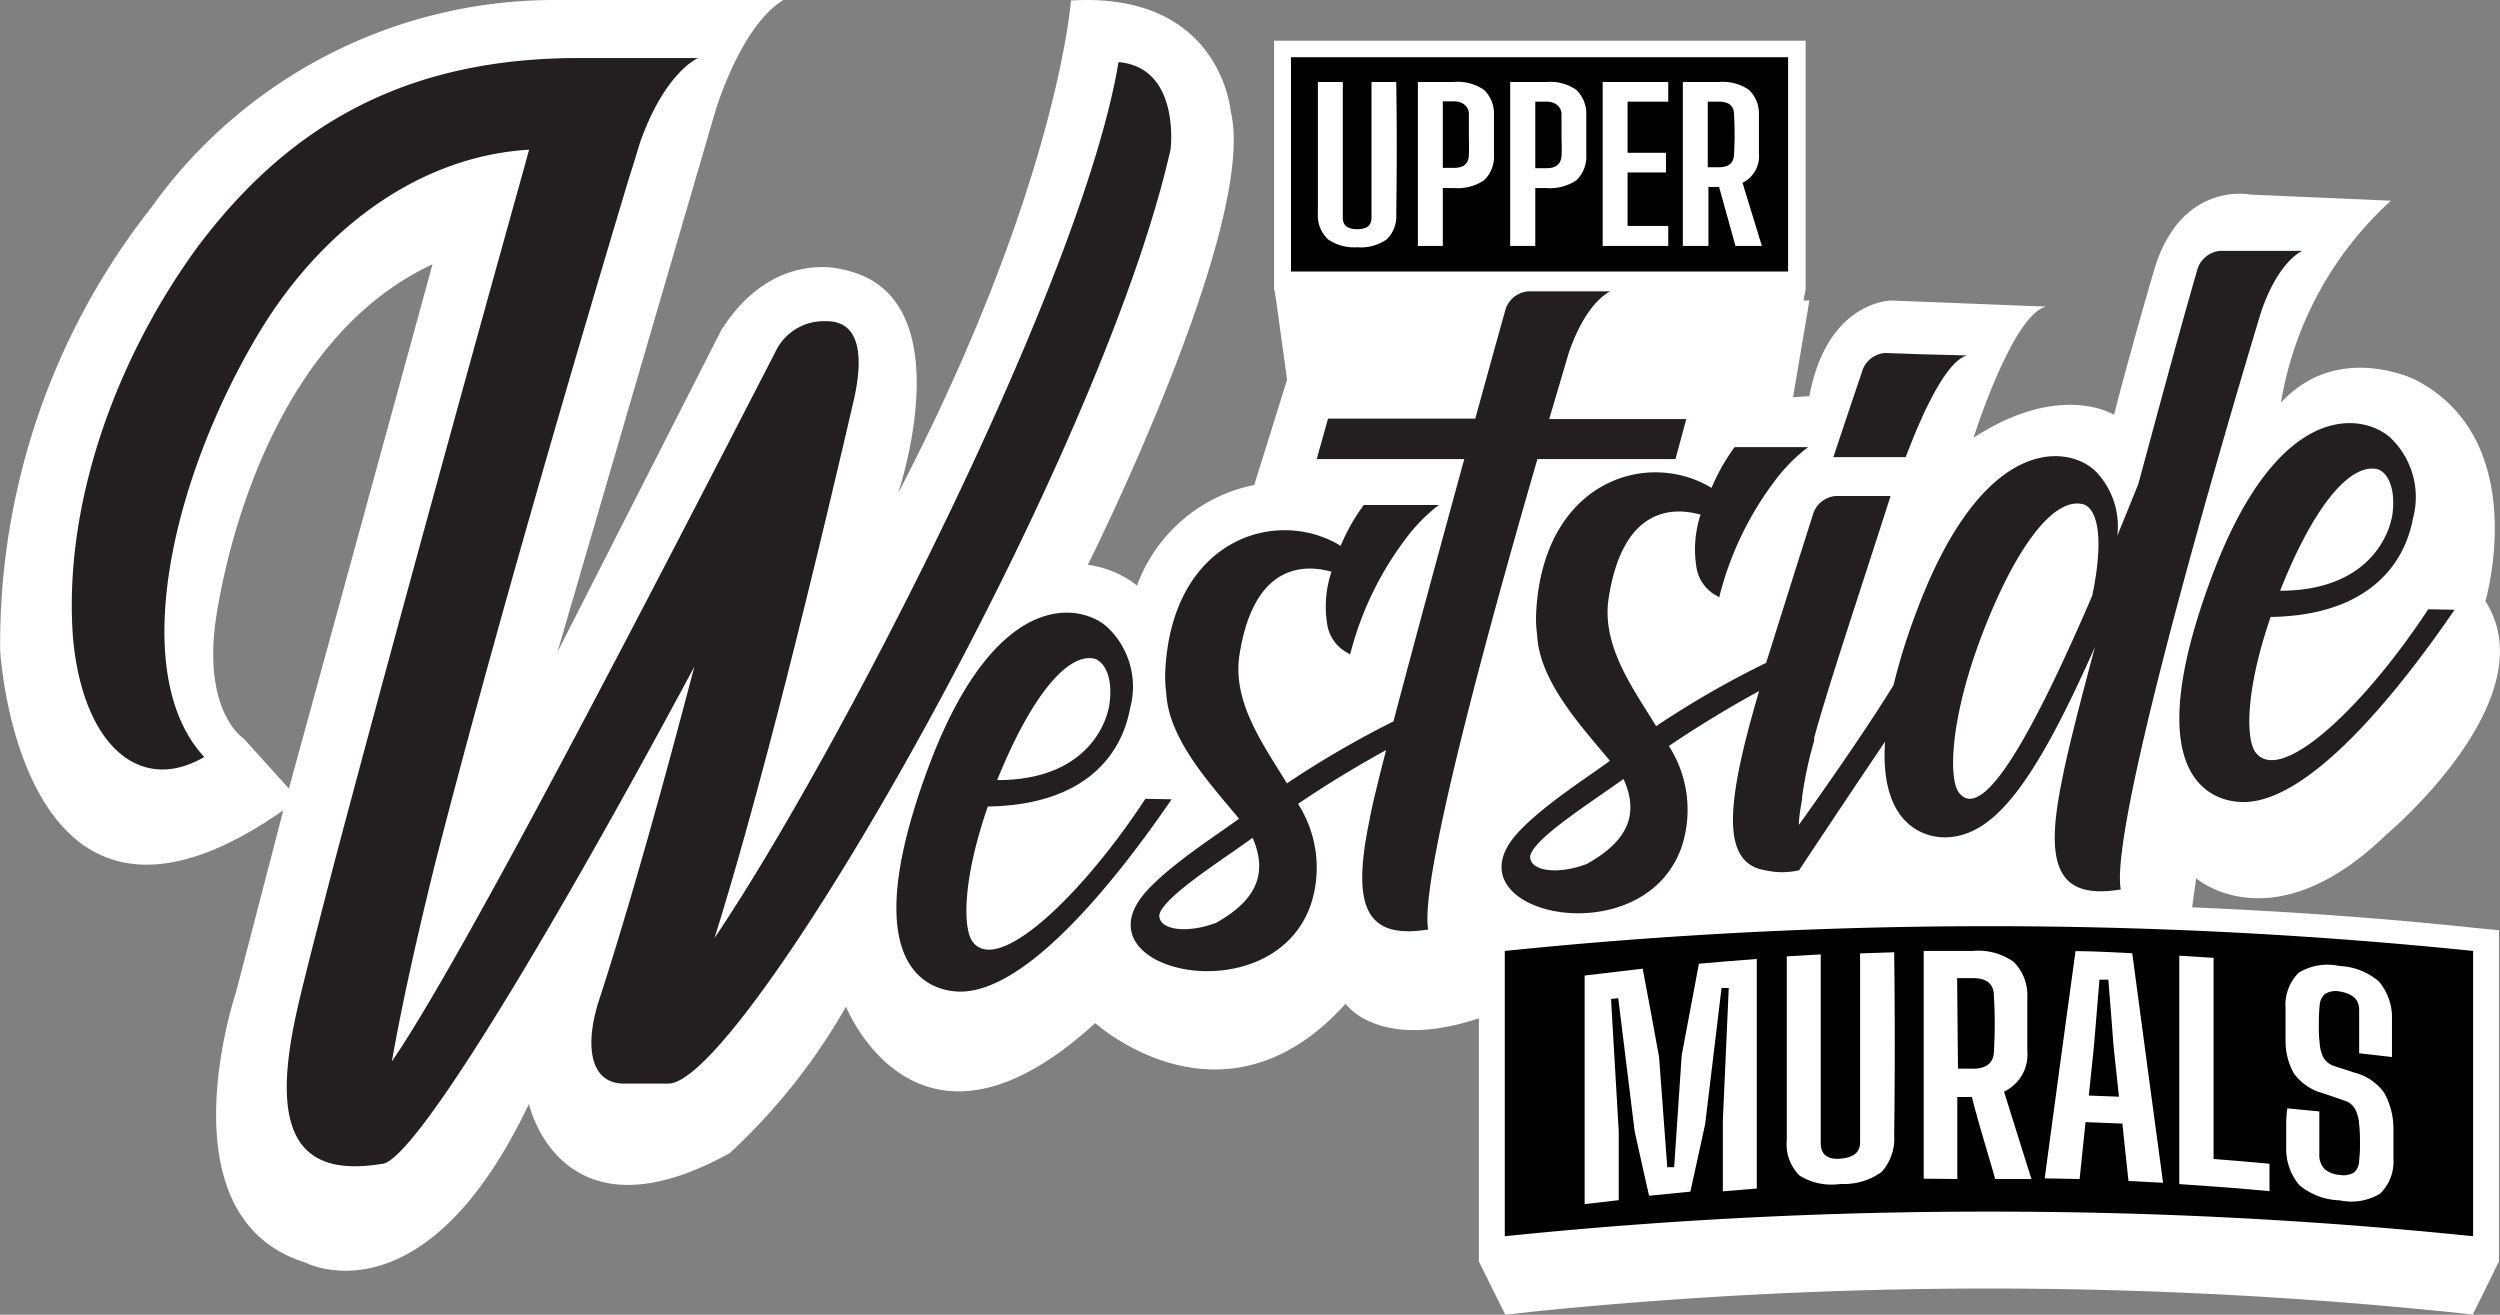 <?xml version="1.0" encoding="UTF-8"?>
<svg xmlns="http://www.w3.org/2000/svg" id="Layer_1" data-name="Layer 1" viewBox="0 0 152.48 80.19">
  <rect x="0" y="0" width="152.48" height="80.19" fill="#808080" stroke="none"/>
  <defs>
    <style>.cls-1{fill:#fff;}.cls-2{fill:#010101;}.cls-3{fill:#231f20;}</style>
  </defs>
  <title>UpperWestSideMuralsMANUAL</title>
  <path class="cls-1" d="M133.7,55.34l.25-1.77s4.65,4.06,11.59-2.66c0,0,9.89-8.27,6.05-14.24,0,0,2.88-9.82-4.28-13.51,0,0-4.72-2.36-8.19,1.4a21.34,21.34,0,0,1,6.71-12.32l-8.56-.37s-4.28-.89-5.9,4.65-2.43,8.78-2.43,8.78-3.25-2.06-8.57,1.4c0,0,2.37-7.52,4.43-8l-9.44-.37s-3.92,0-5,5.83l-1,.07,1-5.9H110l.13-.71V2.48H77.71v15.1l.12.71h0l.67,4.87-2,6.42a9.63,9.63,0,0,0-7.15,6.13,6.21,6.21,0,0,0-3-1.26S76.76,13.64,75.06,6.78c0,0-.59-7.3-9.74-6.75,0,0-.81,11.32-10.55,30.07,0,0,4.13-12.1-3.32-13.65,0,0-4.28-1.33-7.46,3.69L34,39.77,43.6,6.88S45.13,1.61,47.78,0H33.71A30.22,30.22,0,0,0,9.21,12.68a43,43,0,0,0-9.2,27s1.18,21,17.27,9.74L14.4,60.5S9.75,74.23,18.61,77c0,0,7.23,3.84,13.65-9.67,0,0,1.92,8.71,12.25,3a37.32,37.32,0,0,0,7.09-8.93s4.35,10.92,15.2,1c0,0,7.82,7.09,15.27-1.18,0,0,2,2.92,8.13.89V76.94l1.61,3.25L93.49,80a275.25,275.25,0,0,1,55.65,0l1.68.18,1.6-3.25V56.74L151,56.6C145.38,56,139.58,55.59,133.7,55.34ZM17.62,48.1l-2.75-3.05s-2.36-1.47-1.77-6.79c0,0,1.87-16.82,13.28-22.14Z"></path>
  <path class="cls-2" d="M121.31,73.9a286.46,286.46,0,0,1,29.53,1.5V58a289.5,289.5,0,0,0-59.06,0V75.4A286.61,286.61,0,0,1,121.31,73.9Z"></path>
  <rect class="cls-2" x="78.74" y="3.49" width="30.32" height="13.07"></rect>
  <path class="cls-3" d="M137.89,19.08c1.08-3.21,2.54-3.78,2.54-3.78h-5A1.59,1.59,0,0,0,134,16.52c-1,3.43-2.28,8.2-3.58,13-.44,1.1-.87,2.15-1.28,3.15a4.83,4.83,0,0,0-1.29-3.89c-1.56-1.6-6.86-2.54-11,8.63a37.46,37.46,0,0,0-1.36,4.38c-1.29,2.1-3.44,5.26-5.77,8.52,0-.51.1-1,.19-1.56a.31.31,0,0,0,0-.11,23.8,23.8,0,0,1,.74-3.46l0-.19c1-3.6,2.72-8.66,4.66-14.74h-3.34a1.59,1.59,0,0,0-1.41,1.18c-1.06,3.33-2,6.33-2.84,9a56.63,56.63,0,0,0-6.71,3.86c-1.4-2.3-3.36-4.92-2.89-7.84.89-5.69,4.08-5.49,5.6-5.06a6.8,6.8,0,0,0-.24,3.27v0a2.37,2.37,0,0,0,1.27,1.7.29.29,0,0,0,.12.07v-.05a19.67,19.67,0,0,1,3.34-7,10.36,10.36,0,0,1,2.07-2.11H105.8a11.88,11.88,0,0,0-1.41,2.49c-3.93-2.4-10.33-.41-10.7,7.69a7.33,7.33,0,0,0,.06,1.25c.13,2.82,2.61,5.5,4.44,7.7-1,.77-4.11,2.72-5.64,4.42-4.42,4.88,7.6,7.58,10,.88a7.21,7.21,0,0,0-.76-6.2c2.26-1.54,4.52-2.82,5.5-3.35-1.93,6.59-2.44,10.47.37,10.93a4.66,4.66,0,0,0,2.07,0s2.56-3.87,5.24-7.84c-.34,5.27,2.61,5.89,3.81,5.83,2.82-.15,5.23-3.11,9-11.62-1,3.71-1.75,6.71-2,8.07-1.09,5.21-.35,7.38,3.57,6.73C128.68,50.64,134.72,29.6,137.89,19.08ZM96.79,52.69c-1.73.67-3.53.47-3.46-.49.26-1.1,3.72-3.26,5.69-4.69C100,49.66,99.28,51.3,96.79,52.69Zm30.82-16.36c-4.13,9.61-6.83,13.74-8.14,12-.64-.88-.52-4.59,1.46-9.73s4.24-8.17,6-7.87C127.81,30.83,128.42,32.44,127.61,36.33Z"></path>
  <path class="cls-3" d="M69.86,48.72h0c-3.76,5.75-9,10.85-10.55,8.7-.58-.82-.61-3.76.94-8.23,5.78-.09,8.13-3,8.68-6a5,5,0,0,0-1.35-4.9c-1.61-1.52-6.88-2.54-11,8.63-4.61,12.47.38,13.56,2,13.56,4,0,9.32-6.53,12.88-11.73Zm-3.18-8.56c.59.1,1.21,1,1,2.68-.15,1.36-1.5,4.75-6.86,4.74C62.78,42.71,65,39.87,66.68,40.16Z"></path>
  <path class="cls-3" d="M117.24,25.44c.12-.28.26-.57.4-.84.72-1.45,1.57-2.73,2.34-2.92h0l-2.65-.07h-.06L115,21.53a1.59,1.59,0,0,0-1.45,1.2c-.53,1.56-1.07,3.17-1.73,5.15h4.41C116.5,27.19,116.84,26.31,117.24,25.44Z"></path>
  <path class="cls-3" d="M93.77,28h8.42l.66-2.44H94.49c.42-1.43.82-2.77,1.18-4,1.09-3.22,2.55-3.79,2.55-3.79h-5a1.58,1.58,0,0,0-1.43,1.23c-.52,1.85-1.14,4.1-1.81,6.53H81L80.31,28h9c-1.51,5.5-3.15,11.56-4.32,16a59.1,59.1,0,0,0-6.5,3.78c-1.39-2.31-3.35-4.93-2.89-7.85.89-5.69,4.08-5.49,5.61-5.06a6.69,6.69,0,0,0-.25,3.27v0a2.37,2.37,0,0,0,1.27,1.7.37.37,0,0,0,.12.07v0a19.7,19.7,0,0,1,3.35-7,10.32,10.32,0,0,1,2.06-2.11H83.18a11.88,11.88,0,0,0-1.41,2.49c-3.93-2.4-10.33-.41-10.7,7.69a7.5,7.5,0,0,0,.06,1.26c.13,2.81,2.61,5.49,4.44,7.69-1,.77-4.11,2.72-5.64,4.42-4.42,4.88,7.6,7.58,10,.88a7.21,7.21,0,0,0-.76-6.2c2.17-1.48,4.33-2.71,5.37-3.28-.48,1.89-.85,3.36-1,4.21-1.09,5.21-.34,7.37,3.57,6.73C86.57,53.81,90.58,39,93.77,28ZM74.18,56.28c-1.74.67-3.53.47-3.47-.49.26-1.09,3.72-3.26,5.69-4.69C77.33,53.25,76.66,54.89,74.18,56.28Z"></path>
  <path class="cls-3" d="M148.1,37.16h0c-3.76,5.75-9,10.85-10.55,8.7-.57-.82-.6-3.76.94-8.23,5.79-.09,8.13-3.05,8.68-6a5,5,0,0,0-1.34-4.9c-1.62-1.52-6.89-2.54-11,8.63-4.61,12.47.38,13.56,2,13.56,4,0,9.32-6.53,12.88-11.73Zm-3.17-8.56c.59.1,1.2,1,1,2.68-.16,1.36-1.51,4.75-6.86,4.75C141,31.15,143.19,28.31,144.93,28.6Z"></path>
  <path class="cls-3" d="M68.22,3.79C66,17.19,51,46.22,43.58,57.21c3-9.56,6.44-23.94,8.49-32.79.56-2.44.51-4.82-1.65-4.83l-.29,0,0,0a3.25,3.25,0,0,0-2.84,1.88C40,35.61,28.3,58.33,23.9,64.74c.56-3.2,1.47-7.35,2.62-12C30,39.12,35.13,21.62,38.37,10.84q.36-1.12.66-2.13c1.55-4.38,3.56-5.17,3.56-5.17H35.3C24.76,3.54,17.6,7.62,12,15.13,7,22,3.82,30.91,4.46,39c.62,6.45,4.07,9.46,8,7.17-4.66-5-2.1-16.74,3.27-25.76C19.55,14,25.52,9.53,32.27,9.13l-.47,1.71c-3.35,12-8.31,30.06-11.45,41.93-1.19,4.59-2.07,8-2.35,9.39-1.44,6.84.13,9.67,5.27,8.83,2,0,10.94-15.14,19.08-30.33-1.85,7.05-3.9,14.46-5.84,20.43-.79,2.46-.65,5,1.55,5h2.71c4.61,0,26.35-37.91,30.63-57C71.4,9.06,72,4.11,68.22,3.79Z"></path>
  <path class="cls-1" d="M82.78,15.08A2.79,2.79,0,0,1,81,14.6,2,2,0,0,1,80.38,13q0-4,0-8H81.9q0,2,0,4.14c0,1.42,0,2.8,0,4.13,0,.48.29.71.88.71s.87-.23.87-.71c0-1.33,0-2.71,0-4.13s0-2.81,0-4.14h1.51q.06,4,0,8a2,2,0,0,1-.57,1.59A2.73,2.73,0,0,1,82.78,15.08Z"></path>
  <path class="cls-1" d="M86.48,15V5h2.21a2.81,2.81,0,0,1,1.82.48A2,2,0,0,1,91.12,7c0,.46,0,.88,0,1.25s0,.76,0,1.17A2,2,0,0,1,90.51,11a2.89,2.89,0,0,1-1.83.47H88V15ZM88,10.24h.67c.59,0,.9-.25.92-.76s0-.82,0-1.27,0-.87,0-1.27-.33-.76-.91-.76H88Z"></path>
  <path class="cls-1" d="M92.11,15V5h2.22a2.78,2.78,0,0,1,1.81.48A2,2,0,0,1,96.75,7c0,.46,0,.88,0,1.25s0,.76,0,1.17A2,2,0,0,1,96.14,11a2.89,2.89,0,0,1-1.83.47h-.67V15Zm1.53-4.74h.67c.59,0,.9-.25.93-.76s0-.82,0-1.27,0-.87,0-1.27-.33-.76-.91-.76h-.69Z"></path>
  <path class="cls-1" d="M97.75,15V5h4v1.2H99.27V9.32h2.34v1.2H99.27v3.26h2.48V15Z"></path>
  <path class="cls-1" d="M102.64,15V5h2.21a2.81,2.81,0,0,1,1.82.48A2,2,0,0,1,107.28,7c0,.46,0,.87,0,1.22s0,.73,0,1.13a1.81,1.81,0,0,1-1,1.8L107.46,15h-1.61l-1-3.6h-.65V15Zm1.52-4.8h.68c.59,0,.89-.25.92-.75a20.69,20.69,0,0,0,0-2.49c0-.51-.33-.76-.91-.76h-.69Z"></path>
  <path class="cls-1" d="M96.65,73.44V59.5l3.54-.42c.34,1.8.68,3.59,1,5.39.17,2.24.33,4.48.5,6.72l.42,0q.23-3.41.46-6.82l1.05-5.59c1.17-.11,2.35-.2,3.53-.29v14l-2.07.17V68.35l.36-8.09-.44,0-1,8.31-.9,4.11-2.52.25c-.3-1.31-.59-2.62-.88-3.94l-1-8.11-.44.05L98.73,69V73.2Z"></path>
  <path class="cls-1" d="M112.26,72.21a3.68,3.68,0,0,1-2.5-.51,2.68,2.68,0,0,1-.78-2.17c0-3.72,0-7.46,0-11.2l2.07-.12c0,1.86,0,3.78,0,5.77s0,3.9,0,5.76c0,.66.41,1,1.21.93s1.19-.39,1.19-1q0-2.79,0-5.76c0-2,0-3.9,0-5.76l2.08-.07q.07,5.59,0,11.18a3,3,0,0,1-.78,2.23A3.93,3.93,0,0,1,112.26,72.21Z"></path>
  <path class="cls-1" d="M117.33,71.89V58c1,0,2,0,3,0a3.72,3.72,0,0,1,2.48.66,2.86,2.86,0,0,1,.84,2.16c0,.64,0,1.2,0,1.69s0,1,0,1.58a2.5,2.5,0,0,1-1.42,2.49q.83,2.66,1.67,5.33l-2.21,0c-.47-1.67-1-3.33-1.42-5h-.89c0,1.67,0,3.33,0,5Zm2.09-6.71h.93c.8,0,1.23-.35,1.26-1a28.53,28.53,0,0,0,0-3.46c0-.7-.45-1.06-1.24-1.06h-1Z"></path>
  <path class="cls-1" d="M124.71,71.87q.93-6.93,1.88-13.86c1.15,0,2.3.08,3.46.13q.93,7,1.88,14l-2.11-.11c-.13-1.17-.25-2.33-.37-3.5l-2.25-.09-.36,3.47Zm2.69-5.05,1.84.07-.33-3.08c-.1-1.35-.21-2.71-.32-4.06l-.54,0-.33,4C127.61,64.79,127.51,65.8,127.4,66.82Z"></path>
  <path class="cls-1" d="M132.92,72.22q0-7,0-13.93l2.09.13V70.69c1.13.09,2.27.18,3.41.29v1.67C136.59,72.48,134.76,72.34,132.92,72.22Z"></path>
  <path class="cls-1" d="M142.7,73.21a4,4,0,0,1-2.45-.92,3.41,3.41,0,0,1-.81-2.3c0-.41,0-.81,0-1.19s0-.78.07-1.2l1.95.19c0,.48,0,.95,0,1.41s0,.9,0,1.32a1.19,1.19,0,0,0,.34.8,1.6,1.6,0,0,0,.91.34,1.25,1.25,0,0,0,.87-.15,1,1,0,0,0,.31-.73,8.26,8.26,0,0,0,.05-1.07c0-.32,0-.7-.05-1.13a2.3,2.3,0,0,0-.23-.9,1.1,1.1,0,0,0-.69-.56l-1.28-.44a3.18,3.18,0,0,1-1.78-1.21,4,4,0,0,1-.51-2v-1c0-.33,0-.65,0-1a2.76,2.76,0,0,1,.8-2.14,3.39,3.39,0,0,1,2.5-.41,3.91,3.91,0,0,1,2.39.94,3.38,3.38,0,0,1,.8,2.31c0,.29,0,.65,0,1.06l0,1.24-2-.23c0-.45,0-.88,0-1.32s0-.87,0-1.32c0-.66-.42-1-1.2-1.13a1.26,1.26,0,0,0-.88.15,1,1,0,0,0-.33.72,10.38,10.38,0,0,0-.05,1.12c0,.38,0,.76.05,1.13a2.25,2.25,0,0,0,.24.93,1.22,1.22,0,0,0,.74.53l1.14.37a3.19,3.19,0,0,1,1.84,1.27,4.52,4.52,0,0,1,.54,2.08c0,.37,0,.69,0,1s0,.57,0,.9a2.71,2.71,0,0,1-.81,2.13A3.39,3.39,0,0,1,142.7,73.21Z"></path>
</svg>
